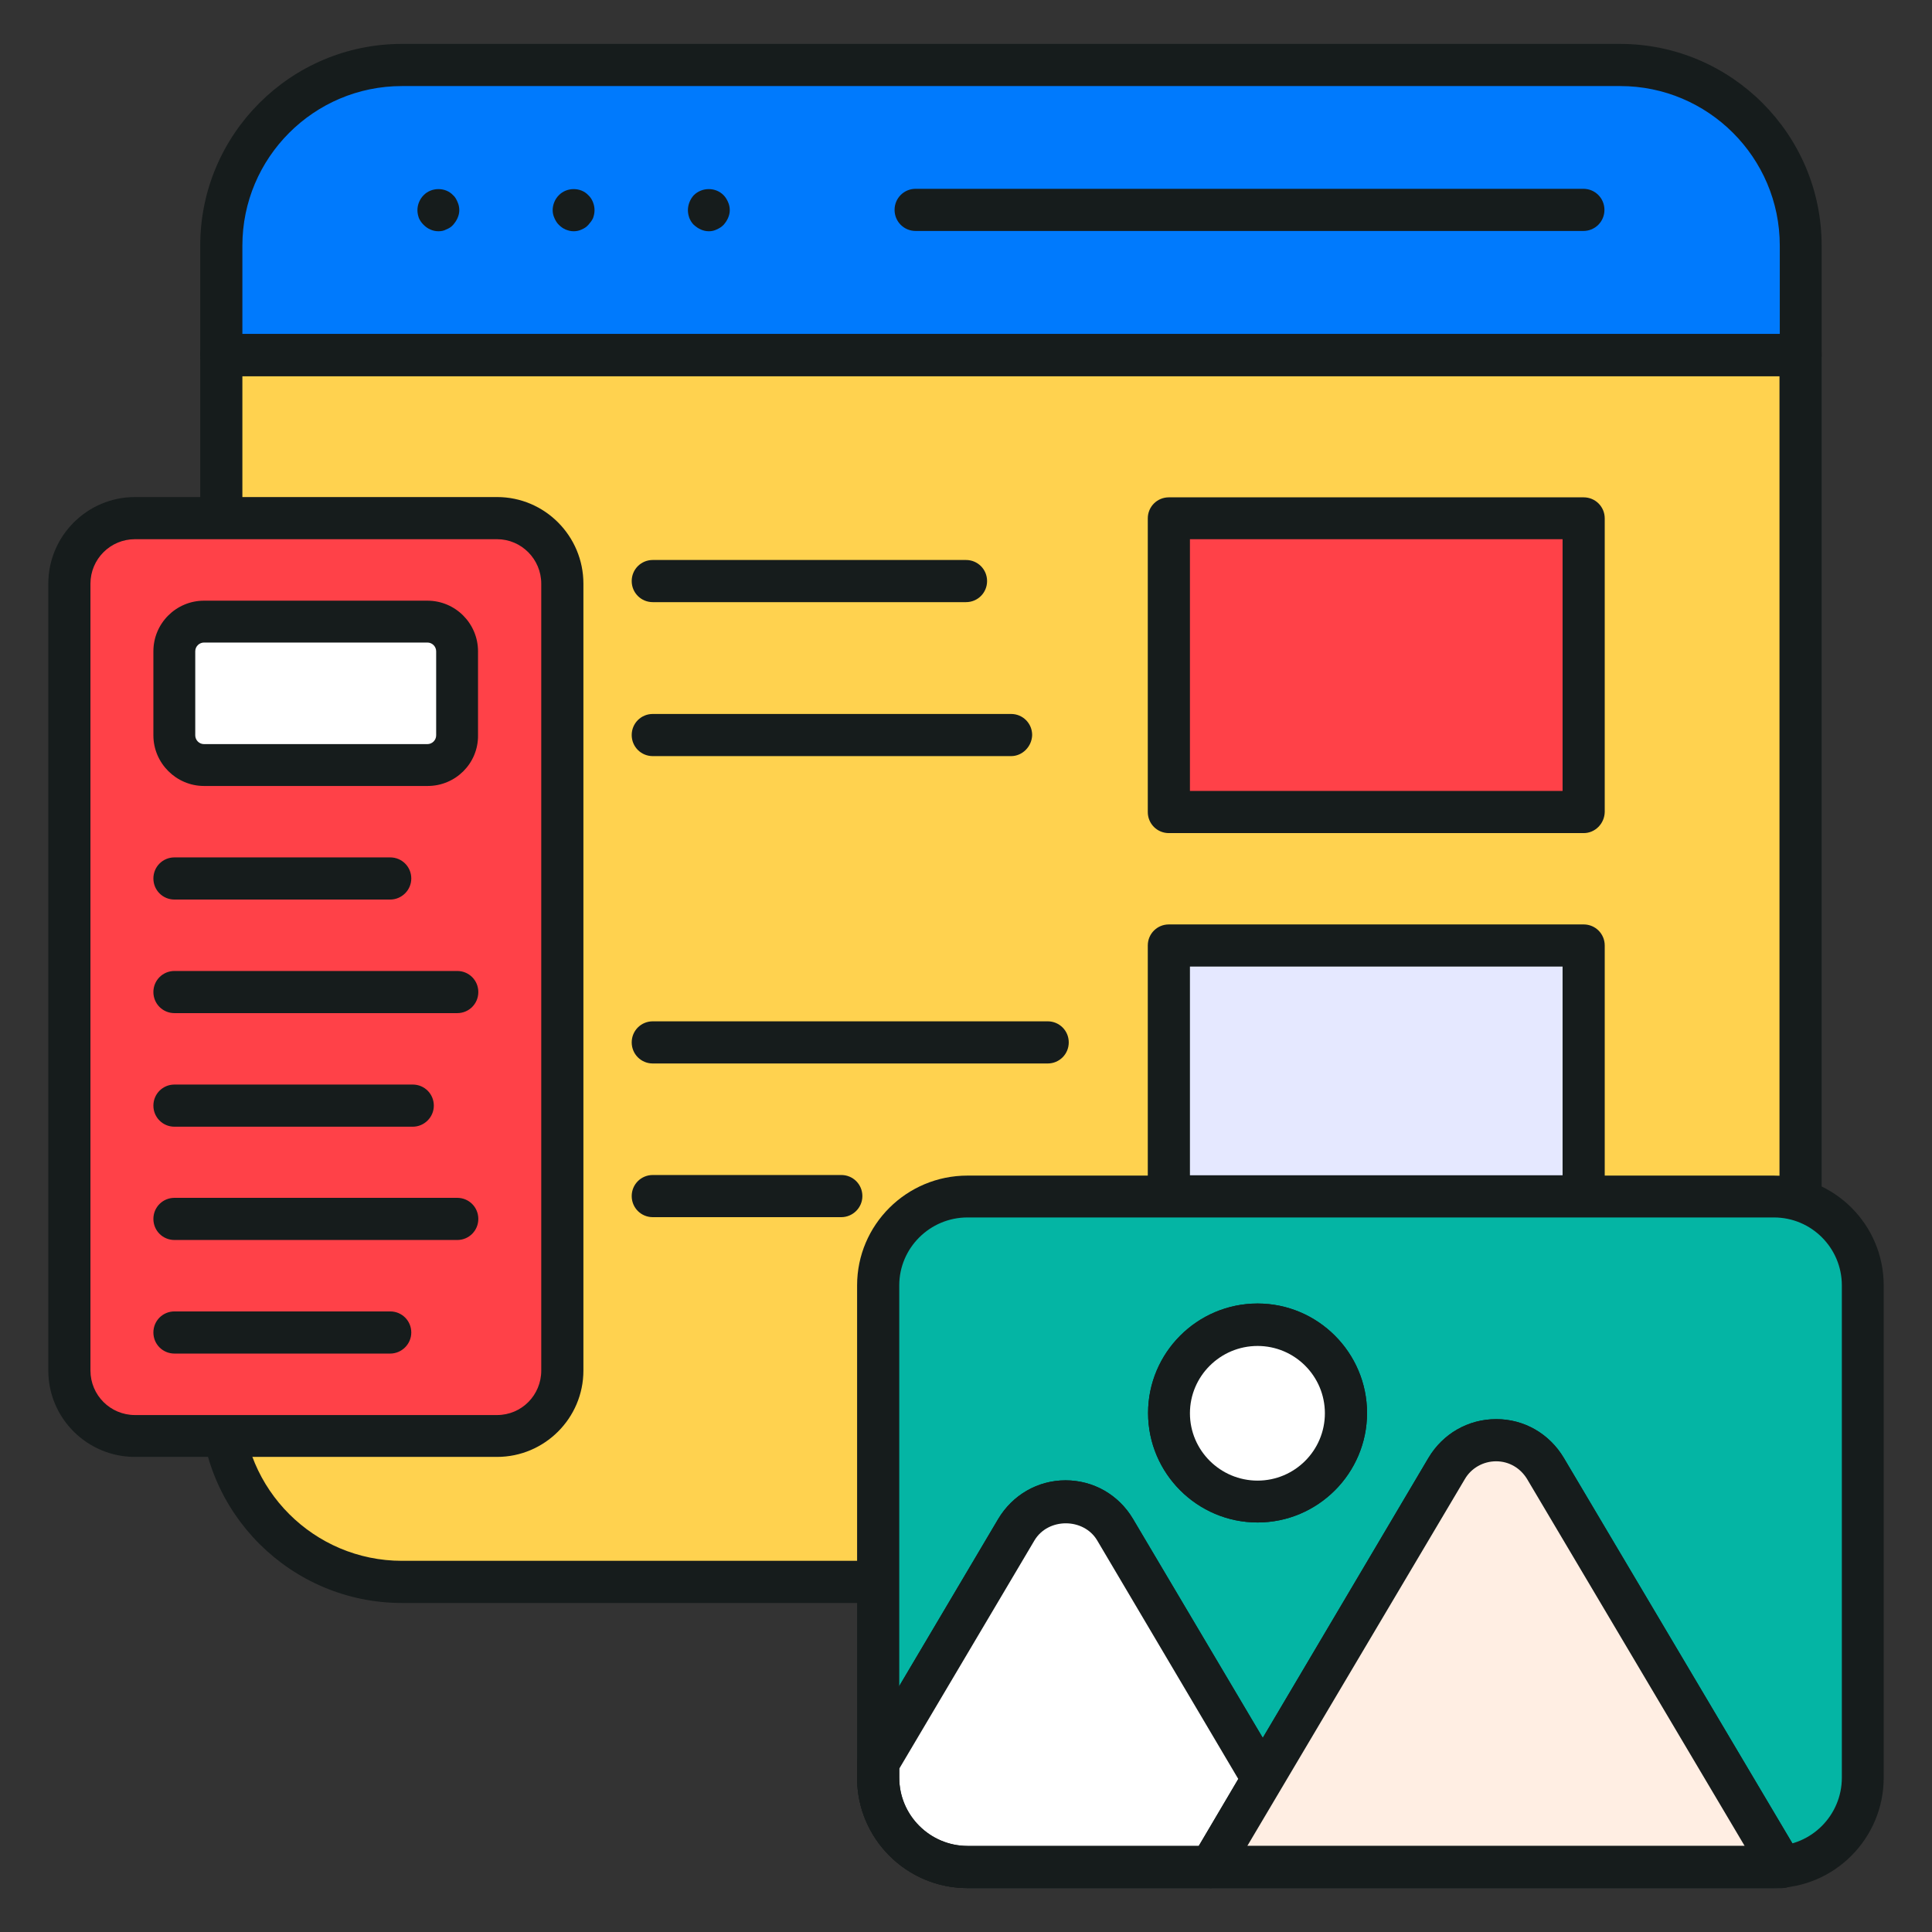<svg id="Layer_1" enable-background="new 0 0 66 66" viewBox="0 0 66 66" xmlns="http://www.w3.org/2000/svg"><rect x="0" y="0" width="66" height="66" fill="#333333" stroke="none"/><g><g><path d="m61.51 12.13v35.74c0 3.4-2.77 6.17-6.17 6.17h-41.61c-3.4 0-6.17-2.77-6.17-6.17v-35.74z" fill="#ffd24f"/></g><g><path d="m61.51 12.13v-3.74c0-3.4-2.77-6.17-6.17-6.17h-41.61c-3.4 0-6.17 2.77-6.17 6.17v3.74z" fill="#007afd"/></g><g><path d="m39.93 17.71h14.17v10.03h-14.17z" fill="#ff4148"/></g><g><path d="m39.93 32.29h14.17v8.57h-14.17z" fill="#e5e8ff"/></g><g><path d="m55.34 54.76h-41.61c-3.8 0-6.89-3.09-6.89-6.89v-35.74c0-.4.32-.72.72-.72h53.95c.4 0 .72.32.72.72v35.74c0 3.8-3.09 6.89-6.89 6.89zm-47.06-41.91v35.02c0 3.01 2.45 5.45 5.45 5.45h41.61c3.01 0 5.45-2.45 5.45-5.45v-35.02z" fill="#161c1c"/></g><g><path d="m61.51 12.85h-53.95c-.4 0-.72-.32-.72-.72v-3.74c0-3.8 3.09-6.89 6.89-6.89h41.61c3.8 0 6.89 3.09 6.89 6.89v3.74c0 .4-.32.72-.72.72zm-53.23-1.44h52.52v-3.02c0-3.01-2.45-5.45-5.45-5.45h-41.62c-3.01 0-5.45 2.45-5.45 5.45z" fill="#161c1c"/></g><g><path d="m14.98 7.9c-.1 0-.19-.02-.28-.06s-.16-.09-.23-.16-.12-.14-.16-.23c-.03-.09-.05-.17-.05-.27 0-.19.08-.38.21-.51.27-.28.75-.28 1.01 0 .07.06.11.14.15.23s.06.18.06.28c0 .09-.02.18-.06.27s-.09.16-.15.23c-.07.08-.14.12-.24.16-.07.04-.16.06-.26.06z" fill="#161c1c"/></g><g><path d="m19.6 7.9c-.1 0-.18-.02-.28-.06-.09-.04-.16-.09-.23-.16s-.11-.14-.15-.23-.06-.17-.06-.27c0-.19.08-.38.21-.51.27-.28.75-.28 1.01 0 .13.12.21.32.21.51 0 .1-.02.18-.05.27-.04.09-.1.16-.16.23-.07.08-.14.12-.23.16-.08.04-.18.06-.27.06z" fill="#161c1c"/></g><g><path d="m24.22 7.9c-.1 0-.19-.02-.28-.06s-.16-.09-.24-.16c-.07-.07-.11-.14-.15-.23-.03-.09-.05-.17-.05-.27 0-.19.08-.38.2-.51.28-.28.75-.28 1.02 0 .06.06.11.14.15.23s.06.18.06.28c0 .09-.02.18-.06.27s-.09.16-.15.23c-.08.08-.15.12-.24.16-.08.04-.17.06-.26.06z" fill="#161c1c"/></g><g><path d="m54.09 7.89h-22.81c-.4 0-.72-.32-.72-.72s.32-.72.72-.72h22.81c.4 0 .72.32.72.72s-.32.72-.72.72z" fill="#161c1c"/></g><g><path d="m63.63 43.91v16.83c0 1.59-1.22 2.91-2.79 3.02-.08.02-.16.02-.25.02h-27.54c-1.68 0-3.05-1.36-3.05-3.04v-16.83c0-1.68 1.37-3.04 3.05-3.04h27.54c1.69-.01 3.04 1.36 3.04 3.04z" fill="#04b5a4"/></g><g><path d="m16.98 49.06h-12.37c-1.24 0-2.24-1-2.24-2.23v-26.89c0-1.24 1-2.24 2.24-2.24h12.37c1.24 0 2.23 1 2.23 2.24v26.88c0 1.24-1 2.24-2.23 2.24z" fill="#ff4148"/></g><g><path d="m43.13 60.78-.22.36-1.56 2.65h-8.3c-1.68 0-3.05-1.36-3.05-3.04v-.51l4.72-7.97c.77-1.28 2.61-1.28 3.37 0z" fill="#fff"/><path d="m41.35 64.5h-8.3c-2.08 0-3.77-1.69-3.77-3.76v-.51c0-.13.03-.26.1-.37l4.72-7.97c.49-.82 1.35-1.32 2.3-1.32s1.81.49 2.3 1.31l5.05 8.52c.14.23.13.51-.01.74l-1.78 3c-.12.22-.35.36-.61.36zm-10.63-4.08v.31c0 1.28 1.05 2.33 2.34 2.33h7.89l1.35-2.29-4.82-8.15c-.46-.77-1.67-.78-2.14 0z" fill="#161c1c"/></g><g><path d="m60.86 63.78-8.07-13.61c-.75-1.29-2.61-1.29-3.37 0l-6.29 10.61-.21.36-1.57 2.65h19.51z" fill="#fff"/><path d="m60.86 64.5h-19.51c-.26 0-.5-.14-.62-.36-.13-.22-.13-.5.01-.72l8.06-13.62c.49-.82 1.35-1.32 2.31-1.32h.01c.95 0 1.81.5 2.3 1.32l8.07 13.61c.13.22.13.5.01.72-.15.23-.38.37-.64.37zm-18.25-1.44h16.99l-7.43-12.53c-.23-.38-.62-.61-1.06-.61-.44 0-.85.23-1.07.61z" fill="#161c1c"/></g><g><path d="m45.98 48.28c0 1.66-1.35 3.02-3.02 3.02s-3.03-1.35-3.03-3.02 1.35-3.02 3.03-3.02c1.66 0 3.02 1.34 3.02 3.02z" fill="#fff"/><path d="m42.96 52.01c-2.06 0-3.74-1.68-3.74-3.74s1.68-3.74 3.74-3.74 3.74 1.68 3.74 3.74-1.68 3.74-3.74 3.74zm0-6.03c-1.27 0-2.31 1.03-2.31 2.3s1.04 2.3 2.31 2.3 2.3-1.03 2.3-2.3-1.03-2.3-2.3-2.3z" fill="#161c1c"/></g><g><path d="m43.13 60.78-.22.36-1.56 2.65h-8.3c-1.68 0-3.05-1.36-3.05-3.04v-.51l4.72-7.97c.77-1.28 2.61-1.28 3.37 0z" fill="#fff"/><path d="m41.35 64.5h-8.3c-2.08 0-3.77-1.69-3.77-3.76v-.51c0-.13.03-.26.1-.37l4.72-7.97c.49-.82 1.35-1.32 2.3-1.32s1.81.49 2.3 1.31l5.05 8.52c.14.23.13.51-.01.74l-1.78 3c-.12.22-.35.36-.61.36zm-10.63-4.08v.31c0 1.28 1.05 2.33 2.34 2.33h7.89l1.35-2.29-4.82-8.15c-.46-.77-1.67-.78-2.14 0z" fill="#161c1c"/></g><g><path d="m60.86 63.78-8.07-13.61c-.75-1.29-2.61-1.29-3.37 0l-6.29 10.61-.21.36-1.57 2.65h19.51z" fill="#ffeee3"/><path d="m60.86 64.5h-19.51c-.26 0-.5-.14-.62-.36-.13-.22-.13-.5.01-.72l8.06-13.62c.49-.82 1.35-1.32 2.31-1.32h.01c.95 0 1.81.5 2.3 1.32l8.07 13.61c.13.22.13.5.01.72-.15.23-.38.37-.64.37zm-18.25-1.44h16.99l-7.43-12.53c-.23-.38-.62-.61-1.06-.61-.44 0-.85.23-1.07.61z" fill="#161c1c"/></g><g><path d="m45.98 48.28c0 1.66-1.35 3.02-3.02 3.02s-3.03-1.35-3.03-3.02 1.35-3.02 3.03-3.02c1.66 0 3.02 1.34 3.02 3.02z" fill="#fff"/><path d="m42.96 52.01c-2.06 0-3.74-1.68-3.74-3.74s1.68-3.74 3.74-3.74 3.74 1.68 3.74 3.74-1.68 3.74-3.74 3.74zm0-6.03c-1.27 0-2.31 1.03-2.31 2.3s1.04 2.3 2.31 2.3 2.3-1.03 2.3-2.3-1.03-2.3-2.3-2.3z" fill="#161c1c"/></g><g><path d="m60.59 64.5h-27.54c-2.08 0-3.77-1.69-3.77-3.77v-16.82c0-2.07 1.69-3.75 3.77-3.75h27.55c2.07 0 3.75 1.68 3.75 3.75v16.82c0 2.08-1.69 3.77-3.76 3.77zm-27.54-22.91c-1.28 0-2.33 1.04-2.33 2.32v16.82c0 1.29 1.05 2.33 2.33 2.33h27.55c1.28 0 2.32-1.05 2.32-2.33v-16.82c0-1.28-1.04-2.32-2.32-2.32z" fill="#161c1c"/></g><g><path d="m16.98 49.77h-12.37c-1.63 0-2.96-1.32-2.96-2.95v-26.88c0-1.63 1.33-2.96 2.96-2.96h12.37c1.63 0 2.95 1.33 2.95 2.96v26.88c0 1.63-1.33 2.95-2.95 2.95zm-12.37-31.35c-.84 0-1.52.68-1.52 1.52v26.88c0 .84.68 1.52 1.52 1.52h12.37c.84 0 1.51-.68 1.51-1.52v-26.88c0-.84-.68-1.52-1.51-1.52z" fill="#161c1c"/></g><g><path d="m5.96 25.12v-2.87c0-.56.45-1.01 1.01-1.01h7.63c.56 0 1.01.45 1.01 1.01v2.87c0 .56-.45 1.01-1.01 1.01h-7.63c-.56 0-1.01-.45-1.01-1.01z" fill="#fff"/><path d="m14.61 26.85h-7.64c-.95 0-1.73-.78-1.73-1.73v-2.87c0-.96.78-1.73 1.73-1.73h7.63c.96 0 1.73.78 1.73 1.73v2.87c.01.96-.77 1.73-1.72 1.73zm-7.64-4.9c-.16 0-.3.13-.3.3v2.87c0 .16.13.3.3.3h7.63c.16 0 .3-.13.3-.3v-2.87c0-.16-.13-.3-.3-.3z" fill="#161c1c"/></g><g><path d="m13.33 30.73h-7.37c-.4 0-.72-.32-.72-.72s.32-.72.72-.72h7.37c.4 0 .72.32.72.72s-.33.72-.72.72z" fill="#161c1c"/></g><g><path d="m15.62 34.61h-9.66c-.4 0-.72-.32-.72-.72s.32-.72.72-.72h9.66c.4 0 .72.32.72.72s-.32.72-.72.72z" fill="#161c1c"/></g><g><path d="m14.1 38.49h-8.14c-.4 0-.72-.32-.72-.72s.32-.72.72-.72h8.14c.4 0 .72.32.72.72s-.33.72-.72.72z" fill="#161c1c"/></g><g><path d="m15.62 42.36h-9.66c-.4 0-.72-.32-.72-.72s.32-.72.72-.72h9.66c.4 0 .72.32.72.72s-.32.72-.72.72z" fill="#161c1c"/></g><g><path d="m13.33 46.24h-7.37c-.4 0-.72-.32-.72-.72s.32-.72.72-.72h7.37c.4 0 .72.32.72.72s-.33.72-.72.72z" fill="#161c1c"/></g><g><path d="m33 20.57h-10.7c-.4 0-.72-.32-.72-.72s.32-.72.72-.72h10.7c.4 0 .72.32.72.72s-.32.72-.72.72z" fill="#161c1c"/></g><g><path d="m34.54 25.83h-12.24c-.4 0-.72-.32-.72-.72s.32-.72.72-.72h12.24c.4 0 .72.32.72.72-.01.39-.33.72-.72.72z" fill="#161c1c"/></g><g><path d="m35.79 36.33h-13.49c-.4 0-.72-.32-.72-.72s.32-.72.72-.72h13.49c.4 0 .72.32.72.72s-.32.72-.72.72z" fill="#161c1c"/></g><g><path d="m28.74 41.58h-6.44c-.4 0-.72-.32-.72-.72s.32-.72.72-.72h6.44c.4 0 .72.32.72.72s-.33.72-.72.72z" fill="#161c1c"/></g><g><path d="m54.1 28.46h-14.17c-.4 0-.72-.32-.72-.72v-10.03c0-.4.32-.72.72-.72h14.17c.4 0 .72.32.72.72v10.03c-.01.4-.33.72-.72.72zm-13.45-1.44h12.73v-8.6h-12.73z" fill="#161c1c"/></g><g><path d="m54.1 41.58h-14.17c-.4 0-.72-.32-.72-.72v-8.56c0-.4.32-.72.72-.72h14.17c.4 0 .72.32.72.72v8.57c-.01.39-.33.71-.72.71zm-13.45-1.43h12.73v-7.13h-12.73z" fill="#161c1c"/></g></g></svg>